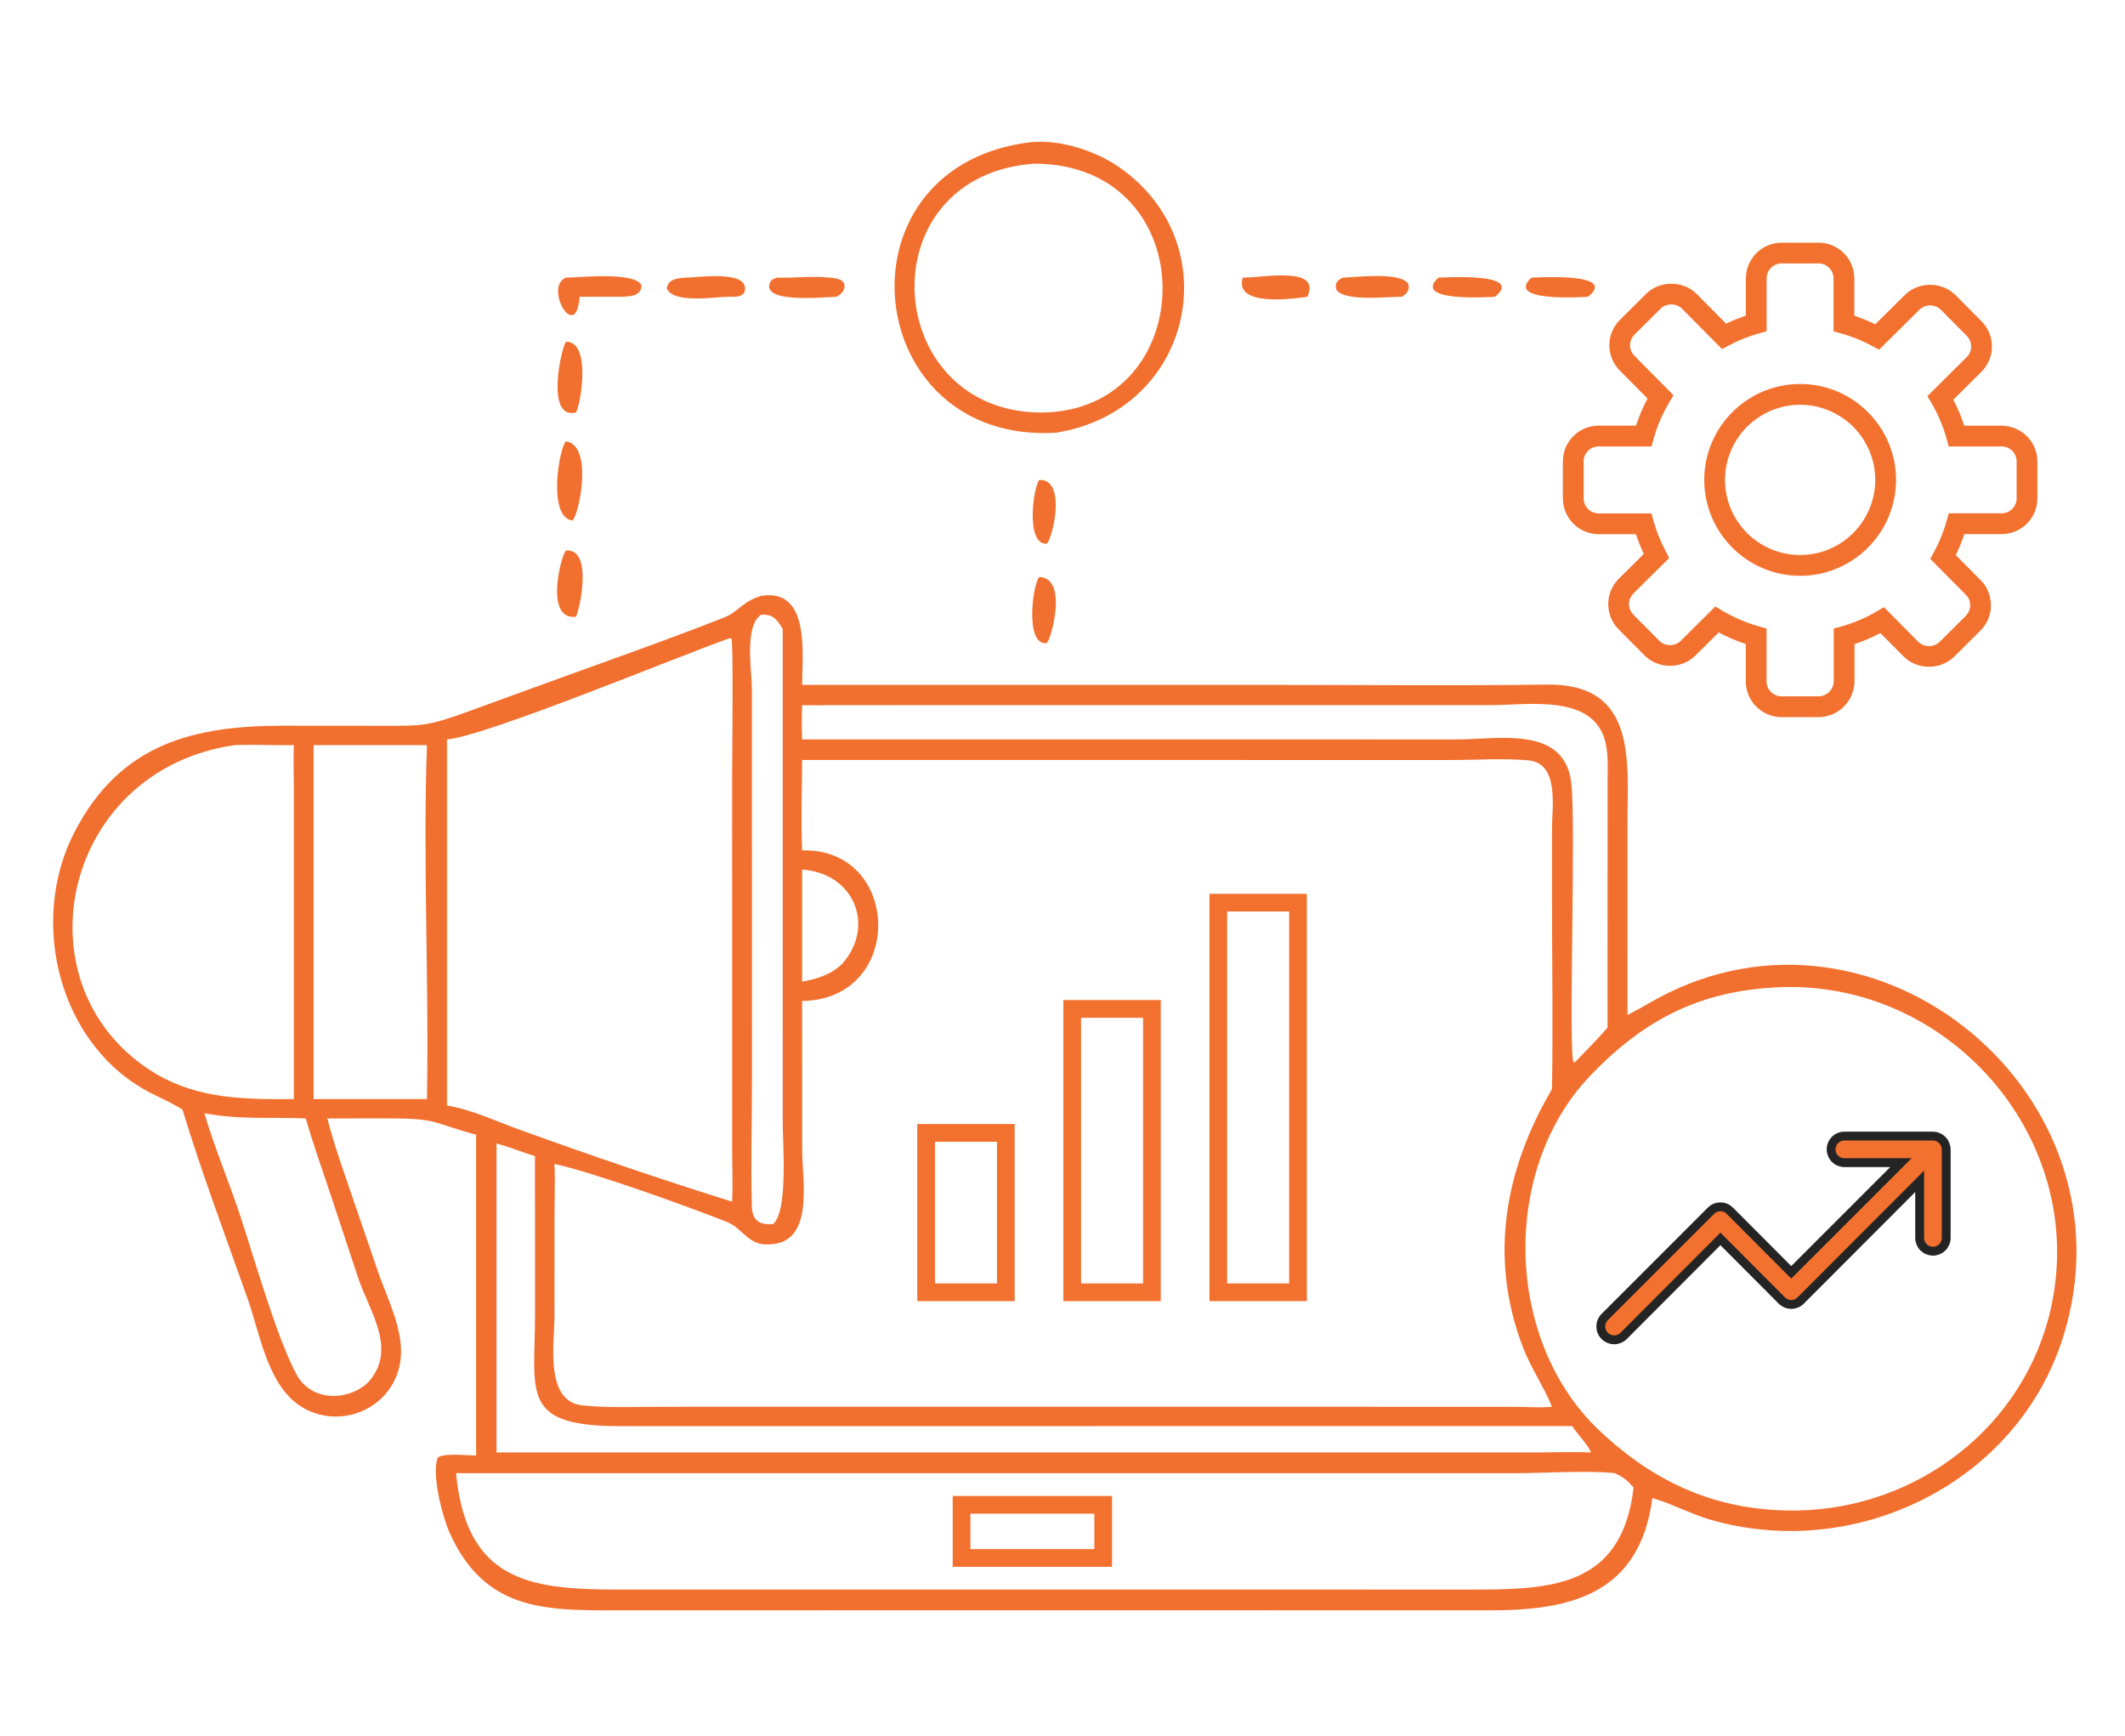 <svg width="120" height="98" viewBox="0 0 120 98" fill="none" xmlns="http://www.w3.org/2000/svg">
<path d="M58.693 27.096C60.276 27.049 59.415 30.495 59.108 30.698C57.88 30.755 58.367 27.422 58.693 27.096Z" fill="#F2702F"/>
<path d="M58.693 32.578C60.331 32.62 59.36 36.119 59.108 36.311C57.847 36.459 58.327 32.92 58.693 32.578Z" fill="#F2702F"/>
<path d="M81.228 15.675C81.457 15.676 86.164 15.359 84.423 16.756C84.083 16.776 79.71 17.063 81.228 15.675Z" fill="#F2702F"/>
<path d="M86.483 15.675C86.712 15.676 91.419 15.359 89.678 16.756C89.338 16.776 84.966 17.063 86.483 15.675Z" fill="#F2702F"/>
<path d="M70.179 15.675C71.348 15.68 74.639 15.001 73.827 16.756C72.856 16.899 69.687 17.299 70.179 15.675Z" fill="#F2702F"/>
<path d="M31.966 31.08C33.541 30.975 32.7 34.566 32.519 34.824C30.716 35.029 31.695 31.292 31.966 31.08Z" fill="#F2702F"/>
<path d="M75.823 15.675C76.598 15.654 78.985 15.34 79.517 16C79.631 16.344 79.459 16.592 79.165 16.756C78.362 16.75 76.057 17.034 75.487 16.4C75.345 16.011 75.489 15.847 75.823 15.675Z" fill="#F2702F"/>
<path d="M31.966 19.294C33.428 19.274 32.774 22.953 32.519 23.292C30.75 23.713 31.736 19.485 31.966 19.294Z" fill="#F2702F"/>
<path d="M43.876 15.675C44.963 15.705 46.193 15.531 47.255 15.734C47.943 15.866 47.734 16.559 47.224 16.756C46.416 16.787 42.927 17.137 43.495 15.925C43.565 15.778 43.735 15.728 43.876 15.675Z" fill="#F2702F"/>
<path d="M38.714 15.675C39.356 15.68 42.073 15.25 42.075 16.286C42.075 16.791 41.541 16.759 41.172 16.756C40.413 16.754 38.041 17.166 37.657 16.295C37.69 15.763 38.288 15.697 38.714 15.675Z" fill="#F2702F"/>
<path d="M31.966 24.916C33.544 25.165 32.674 29.174 32.318 29.39C30.88 29.183 31.604 25.172 31.966 24.916Z" fill="#F2702F"/>
<path d="M31.966 15.675C32.749 15.671 35.871 15.32 36.228 16.113C36.21 16.759 35.503 16.74 35.019 16.756H32.729C32.538 19.431 30.677 16.17 31.966 15.675Z" fill="#F2702F"/>
<path d="M57.909 8.066C59.628 7.778 61.812 8.471 63.214 9.448C69.421 13.775 67.383 23.188 59.637 24.431C48.684 25.102 46.976 9.656 57.909 8.066ZM58.399 9.241C48.895 9.931 49.763 23.308 58.842 23.292C67.883 23.193 68.109 9.247 58.399 9.241Z" fill="#F2702F"/>
<path d="M42.961 33.649C45.774 33.164 45.303 36.958 45.297 38.67L72.379 38.67C77.367 38.67 82.36 38.719 87.349 38.652C92.488 38.583 91.905 43.008 91.903 46.615L91.905 57.302C92.496 57.02 93.062 56.662 93.641 56.351C106.033 49.689 120.735 61.842 116.524 75.43C113.952 83.733 104.795 88.187 96.579 85.8C95.481 85.481 94.487 84.933 93.403 84.609L93.309 84.581C92.594 90.052 88.63 90.922 84.152 90.921L59.108 90.919L34.703 90.921C30.733 90.922 27.34 90.923 25.381 86.516C24.968 85.589 24.361 83.214 24.72 82.292C25.094 82.023 26.38 82.177 26.887 82.183V64.067C24.319 63.373 24.783 63.145 21.846 63.145L18.485 63.149C18.85 64.564 19.336 65.942 19.81 67.322L21.376 71.888C22.058 73.826 23.291 75.998 22.236 78.017C21.284 79.838 19.002 80.502 17.209 79.536C15.134 78.418 14.71 75.384 13.985 73.33C12.733 69.787 11.398 66.242 10.304 62.648C9.763 62.305 9.177 62.043 8.605 61.757C3.333 59.123 1.577 52.056 4.208 46.976C6.814 41.946 10.982 40.975 16.021 40.974L21.347 40.978C23.81 40.983 24.068 41.029 26.345 40.206L29.974 38.884C33.608 37.557 37.26 36.289 40.864 34.877C41.719 34.542 41.875 33.989 42.961 33.649ZM45.297 42.909C45.294 44.603 45.222 46.324 45.297 48.015C50.912 47.861 51.136 56.43 45.297 56.517L45.299 64.909C45.299 66.758 46.06 70.422 43.171 70.256C42.208 70.2 41.882 69.322 41.053 68.993C38.778 68.09 33.533 66.204 31.313 65.716C31.351 66.723 31.314 67.733 31.312 68.741L31.31 74.345C31.311 75.809 30.735 79.129 32.899 79.351C34.316 79.497 35.796 79.43 37.219 79.429L67.304 79.426L85.566 79.431C86.246 79.433 86.968 79.493 87.642 79.426L87.603 79.332C87.132 78.212 86.441 77.214 86.001 76.069C84.055 70.994 84.983 66.014 87.642 61.491C87.703 57.933 87.643 54.364 87.643 50.806L87.643 46.775C87.643 45.536 88.062 43.094 86.311 42.931C84.892 42.8 83.39 42.911 81.962 42.911L45.297 42.909ZM100.922 55.726C96.268 55.823 92.982 57.414 89.804 60.734C84.726 66.041 84.965 75.705 90.306 80.758C93.494 83.774 97.035 85.336 101.459 85.285C108.302 85.183 114.37 80.516 115.832 73.787C117.866 64.428 110.337 55.631 100.922 55.726ZM41.172 36.046C38.481 36.983 27.457 41.567 25.242 41.748V62.419C26.656 62.643 28.13 63.361 29.491 63.836C33.295 65.216 37.488 66.643 41.344 67.847C41.388 66.951 41.347 66.051 41.345 65.154L41.344 43.649C41.344 42.71 41.421 36.243 41.303 36.043L41.172 36.046ZM72.745 83.177H25.753C26.397 89.959 30.794 89.749 36.273 89.748L45.465 89.748L82.896 89.749C87.533 89.754 91.583 89.68 92.251 83.989C91.914 83.606 91.664 83.373 91.179 83.177C89.698 83.008 87.171 83.178 85.593 83.177L72.745 83.177ZM13.25 42.071C3.377 43.495 0.836 55.912 8.86 60.663C11.285 62.062 13.878 62.073 16.594 62.055L16.593 44.321C16.592 43.574 16.557 42.817 16.594 42.071C15.483 42.091 14.359 42.023 13.25 42.071ZM17.709 42.071V62.055H24.11C24.234 55.429 23.875 48.646 24.11 42.071H17.709ZM28.039 64.564V82.006L87.075 82.005C87.998 81.999 88.911 81.962 89.833 82.006C89.806 81.737 88.992 80.865 88.786 80.519L35.001 80.521C29.349 80.521 30.21 78.662 30.214 74.162L30.21 65.276C29.48 65.056 28.778 64.752 28.039 64.564ZM46.88 39.813C46.351 39.827 45.826 39.828 45.297 39.813C45.276 40.461 45.268 41.1 45.297 41.748L82.317 41.749C84.597 41.748 88.265 40.963 88.719 44.099C89.021 46.186 88.547 59.531 88.867 59.998L88.984 59.931C89.579 59.3 90.214 58.681 90.777 58.023L90.781 44.26C90.781 43.532 90.83 42.779 90.693 42.061C90.133 39.132 86.338 39.811 84.219 39.811L46.88 39.813ZM11.543 62.855C12.104 64.769 12.896 66.634 13.528 68.529C14.316 70.888 15.605 75.494 16.746 77.606C17.561 79.114 19.6 79.157 20.791 78.047C22.448 76.194 20.902 74.128 20.227 72.155L18.63 67.332C18.164 65.938 17.671 64.562 17.267 63.149C15.224 63.059 13.636 63.238 11.543 62.855ZM42.961 34.715C42.02 35.407 42.456 37.844 42.462 38.924L42.464 60.888C42.464 63.286 42.394 65.706 42.456 68.102C42.476 68.9 42.88 69.178 43.657 69.109C44.507 68.396 44.203 64.594 44.202 63.45L44.2 35.512C43.872 34.956 43.63 34.653 42.961 34.715ZM45.297 49.099V55.426C46.163 55.262 46.913 55.043 47.566 54.411C49.454 52.274 48.217 49.284 45.297 49.099Z" fill="#F2702F"/>
<path d="M102.692 40.239H100.607C100.138 40.239 99.688 40.053 99.356 39.722C99.024 39.39 98.837 38.941 98.836 38.472V36.183C98.202 35.985 97.59 35.723 97.01 35.399L95.555 36.845C94.875 37.511 93.724 37.505 93.054 36.837L91.58 35.354C91.25 35.021 91.066 34.571 91.068 34.102C91.069 33.634 91.257 33.185 91.59 32.854L93.128 31.327C92.902 30.87 92.713 30.396 92.56 29.91H90.274C89.805 29.908 89.356 29.721 89.024 29.389C88.693 29.056 88.507 28.606 88.506 28.137V26.052C88.507 25.583 88.693 25.133 89.024 24.801C89.356 24.47 89.805 24.283 90.274 24.282H92.564C92.761 23.649 93.023 23.038 93.347 22.46L91.643 20.738C91.479 20.573 91.349 20.377 91.261 20.162C91.173 19.946 91.129 19.716 91.13 19.483C91.131 19.251 91.177 19.021 91.268 18.807C91.358 18.593 91.49 18.399 91.655 18.237L93.134 16.765C93.812 16.1 94.971 16.107 95.636 16.773L97.421 18.575C97.873 18.349 98.349 18.157 98.841 18.007V15.72C98.841 14.745 99.635 13.952 100.61 13.952H102.697C103.166 13.952 103.615 14.139 103.946 14.47C104.278 14.802 104.464 15.251 104.465 15.72V18.01C104.975 18.168 105.472 18.369 105.948 18.612L107.75 16.826C108.43 16.159 109.584 16.169 110.251 16.835L111.722 18.317C112.053 18.648 112.235 19.093 112.235 19.569C112.235 19.802 112.189 20.032 112.099 20.246C112.009 20.46 111.878 20.655 111.712 20.818L109.997 22.523C110.305 23.084 110.555 23.675 110.743 24.286H113.035C113.504 24.287 113.953 24.474 114.284 24.805C114.615 25.137 114.802 25.586 114.802 26.054V28.137C114.802 28.605 114.616 29.055 114.285 29.387C113.953 29.719 113.504 29.906 113.035 29.907H110.743C110.586 30.418 110.384 30.915 110.14 31.392L111.667 32.929C111.997 33.255 112.179 33.701 112.179 34.181C112.179 34.652 111.993 35.095 111.656 35.429L110.178 36.901C109.498 37.568 108.337 37.555 107.678 36.891L106.234 35.437C105.671 35.746 105.081 35.997 104.475 36.185V38.475C104.467 38.944 104.276 39.391 103.943 39.721C103.61 40.05 103.16 40.237 102.692 40.239ZM96.903 34.557L97.127 34.69C97.796 35.087 98.514 35.395 99.263 35.606L99.508 35.675V38.471C99.508 39.075 100.001 39.566 100.607 39.566H102.692C102.983 39.564 103.262 39.449 103.47 39.245C103.677 39.04 103.797 38.763 103.803 38.471V35.679L104.048 35.611C104.774 35.407 105.471 35.11 106.121 34.727L106.345 34.595L108.154 36.417C108.562 36.828 109.282 36.835 109.705 36.422L111.182 34.95C111.391 34.743 111.506 34.47 111.506 34.18C111.506 33.881 111.394 33.605 111.191 33.405L109.312 31.511L109.432 31.292C109.75 30.707 109.997 30.096 110.166 29.48L110.235 29.233H113.035C113.639 29.233 114.13 28.741 114.13 28.135V26.053C114.13 25.449 113.639 24.957 113.035 24.957H110.236L110.167 24.711C109.965 23.983 109.669 23.285 109.288 22.633L109.156 22.408L111.238 20.339C111.447 20.131 111.562 19.857 111.562 19.567C111.562 19.27 111.45 18.994 111.246 18.791L109.775 17.308C109.567 17.107 109.288 16.994 108.999 16.993C108.709 16.992 108.431 17.104 108.221 17.304L106.069 19.436L105.85 19.318C105.275 19.006 104.667 18.76 104.038 18.583L103.791 18.515V15.72C103.791 15.116 103.3 14.623 102.696 14.623H100.608C100.004 14.623 99.513 15.115 99.513 15.72V18.514L99.267 18.583C98.651 18.753 98.062 18.989 97.514 19.284L97.293 19.402L95.158 17.248C94.747 16.838 94.025 16.831 93.605 17.244L92.128 18.714C92.025 18.815 91.943 18.935 91.887 19.067C91.831 19.2 91.802 19.343 91.802 19.486C91.801 19.631 91.828 19.774 91.883 19.908C91.937 20.041 92.018 20.163 92.12 20.265L94.187 22.354L94.055 22.576C93.658 23.244 93.35 23.961 93.138 24.709L93.07 24.955H90.274C89.67 24.955 89.179 25.447 89.179 26.052V28.137C89.179 28.742 89.67 29.236 90.276 29.238H93.068L93.137 29.484C93.301 30.075 93.537 30.663 93.839 31.234L93.955 31.454L92.064 33.33C91.858 33.535 91.742 33.813 91.741 34.103C91.74 34.393 91.854 34.672 92.058 34.879L93.531 36.361C93.947 36.775 94.662 36.779 95.083 36.365L96.903 34.557Z" fill="#F3712F" stroke="#F3712F" stroke-width="0.5"/>
<path d="M101.654 32.26C98.806 32.26 96.49 29.943 96.49 27.096C96.49 24.247 98.807 21.93 101.654 21.93C104.502 21.93 106.82 24.247 106.82 27.096C106.819 29.944 104.502 32.26 101.654 32.26ZM101.654 22.602C100.463 22.604 99.321 23.078 98.479 23.92C97.637 24.762 97.163 25.904 97.162 27.096C97.163 28.287 97.637 29.428 98.479 30.27C99.321 31.113 100.463 31.586 101.654 31.588C102.845 31.587 103.987 31.113 104.83 30.271C105.672 29.428 106.146 28.287 106.147 27.096C106.146 25.904 105.672 24.762 104.83 23.92C103.987 23.078 102.845 22.604 101.654 22.602Z" fill="#F3712F" stroke="#F3712F" stroke-width="0.5"/>
<path d="M109.843 64.609L109.844 64.611C109.882 64.701 109.902 64.797 109.904 64.895V69.893C109.904 70.092 109.824 70.283 109.684 70.424C109.543 70.564 109.352 70.643 109.154 70.643C108.955 70.643 108.764 70.564 108.623 70.424C108.483 70.283 108.404 70.092 108.404 69.893V67.303V66.699L107.977 67.127L101.687 73.427L101.686 73.427C101.616 73.498 101.533 73.553 101.442 73.591C101.351 73.629 101.253 73.649 101.154 73.649C101.054 73.649 100.956 73.629 100.865 73.591C100.774 73.553 100.691 73.498 100.621 73.427L100.621 73.427L97.331 70.127L97.154 69.949L96.977 70.127L91.687 75.427L91.686 75.427C91.616 75.498 91.533 75.553 91.442 75.591C91.35 75.629 91.252 75.649 91.153 75.649C91.055 75.649 90.957 75.629 90.865 75.591C90.774 75.553 90.691 75.498 90.621 75.427L90.62 75.426C90.549 75.356 90.493 75.273 90.455 75.182C90.417 75.09 90.398 74.992 90.398 74.893C90.398 74.794 90.417 74.696 90.455 74.605C90.493 74.513 90.549 74.43 90.62 74.361L90.62 74.36L96.62 68.36L96.621 68.359C96.691 68.289 96.774 68.233 96.865 68.195C96.957 68.157 97.055 68.138 97.153 68.138C97.252 68.138 97.35 68.157 97.442 68.195C97.533 68.233 97.616 68.289 97.686 68.359L97.686 68.36L100.976 71.66L101.153 71.837L101.33 71.66L106.92 66.07L107.347 65.643H106.744H104.154C103.955 65.643 103.764 65.564 103.623 65.424C103.483 65.283 103.404 65.092 103.404 64.893C103.404 64.694 103.483 64.504 103.623 64.363C103.764 64.222 103.955 64.143 104.154 64.143H109.152C109.249 64.145 109.346 64.165 109.435 64.203L109.435 64.203L109.438 64.204C109.621 64.28 109.767 64.426 109.843 64.609Z" fill="#F3712F" stroke="#242424" stroke-width="0.5"/>
<rect x="52.299" y="63.964" width="4.5" height="9" stroke="#F3712F"/>
<rect x="60.549" y="56.964" width="4.5" height="16" stroke="#F3712F"/>
<rect x="68.799" y="50.964" width="4.5" height="22" stroke="#F3712F"/>
<rect x="54.299" y="84.964" width="8" height="3" stroke="#F3712F"/>
</svg>
